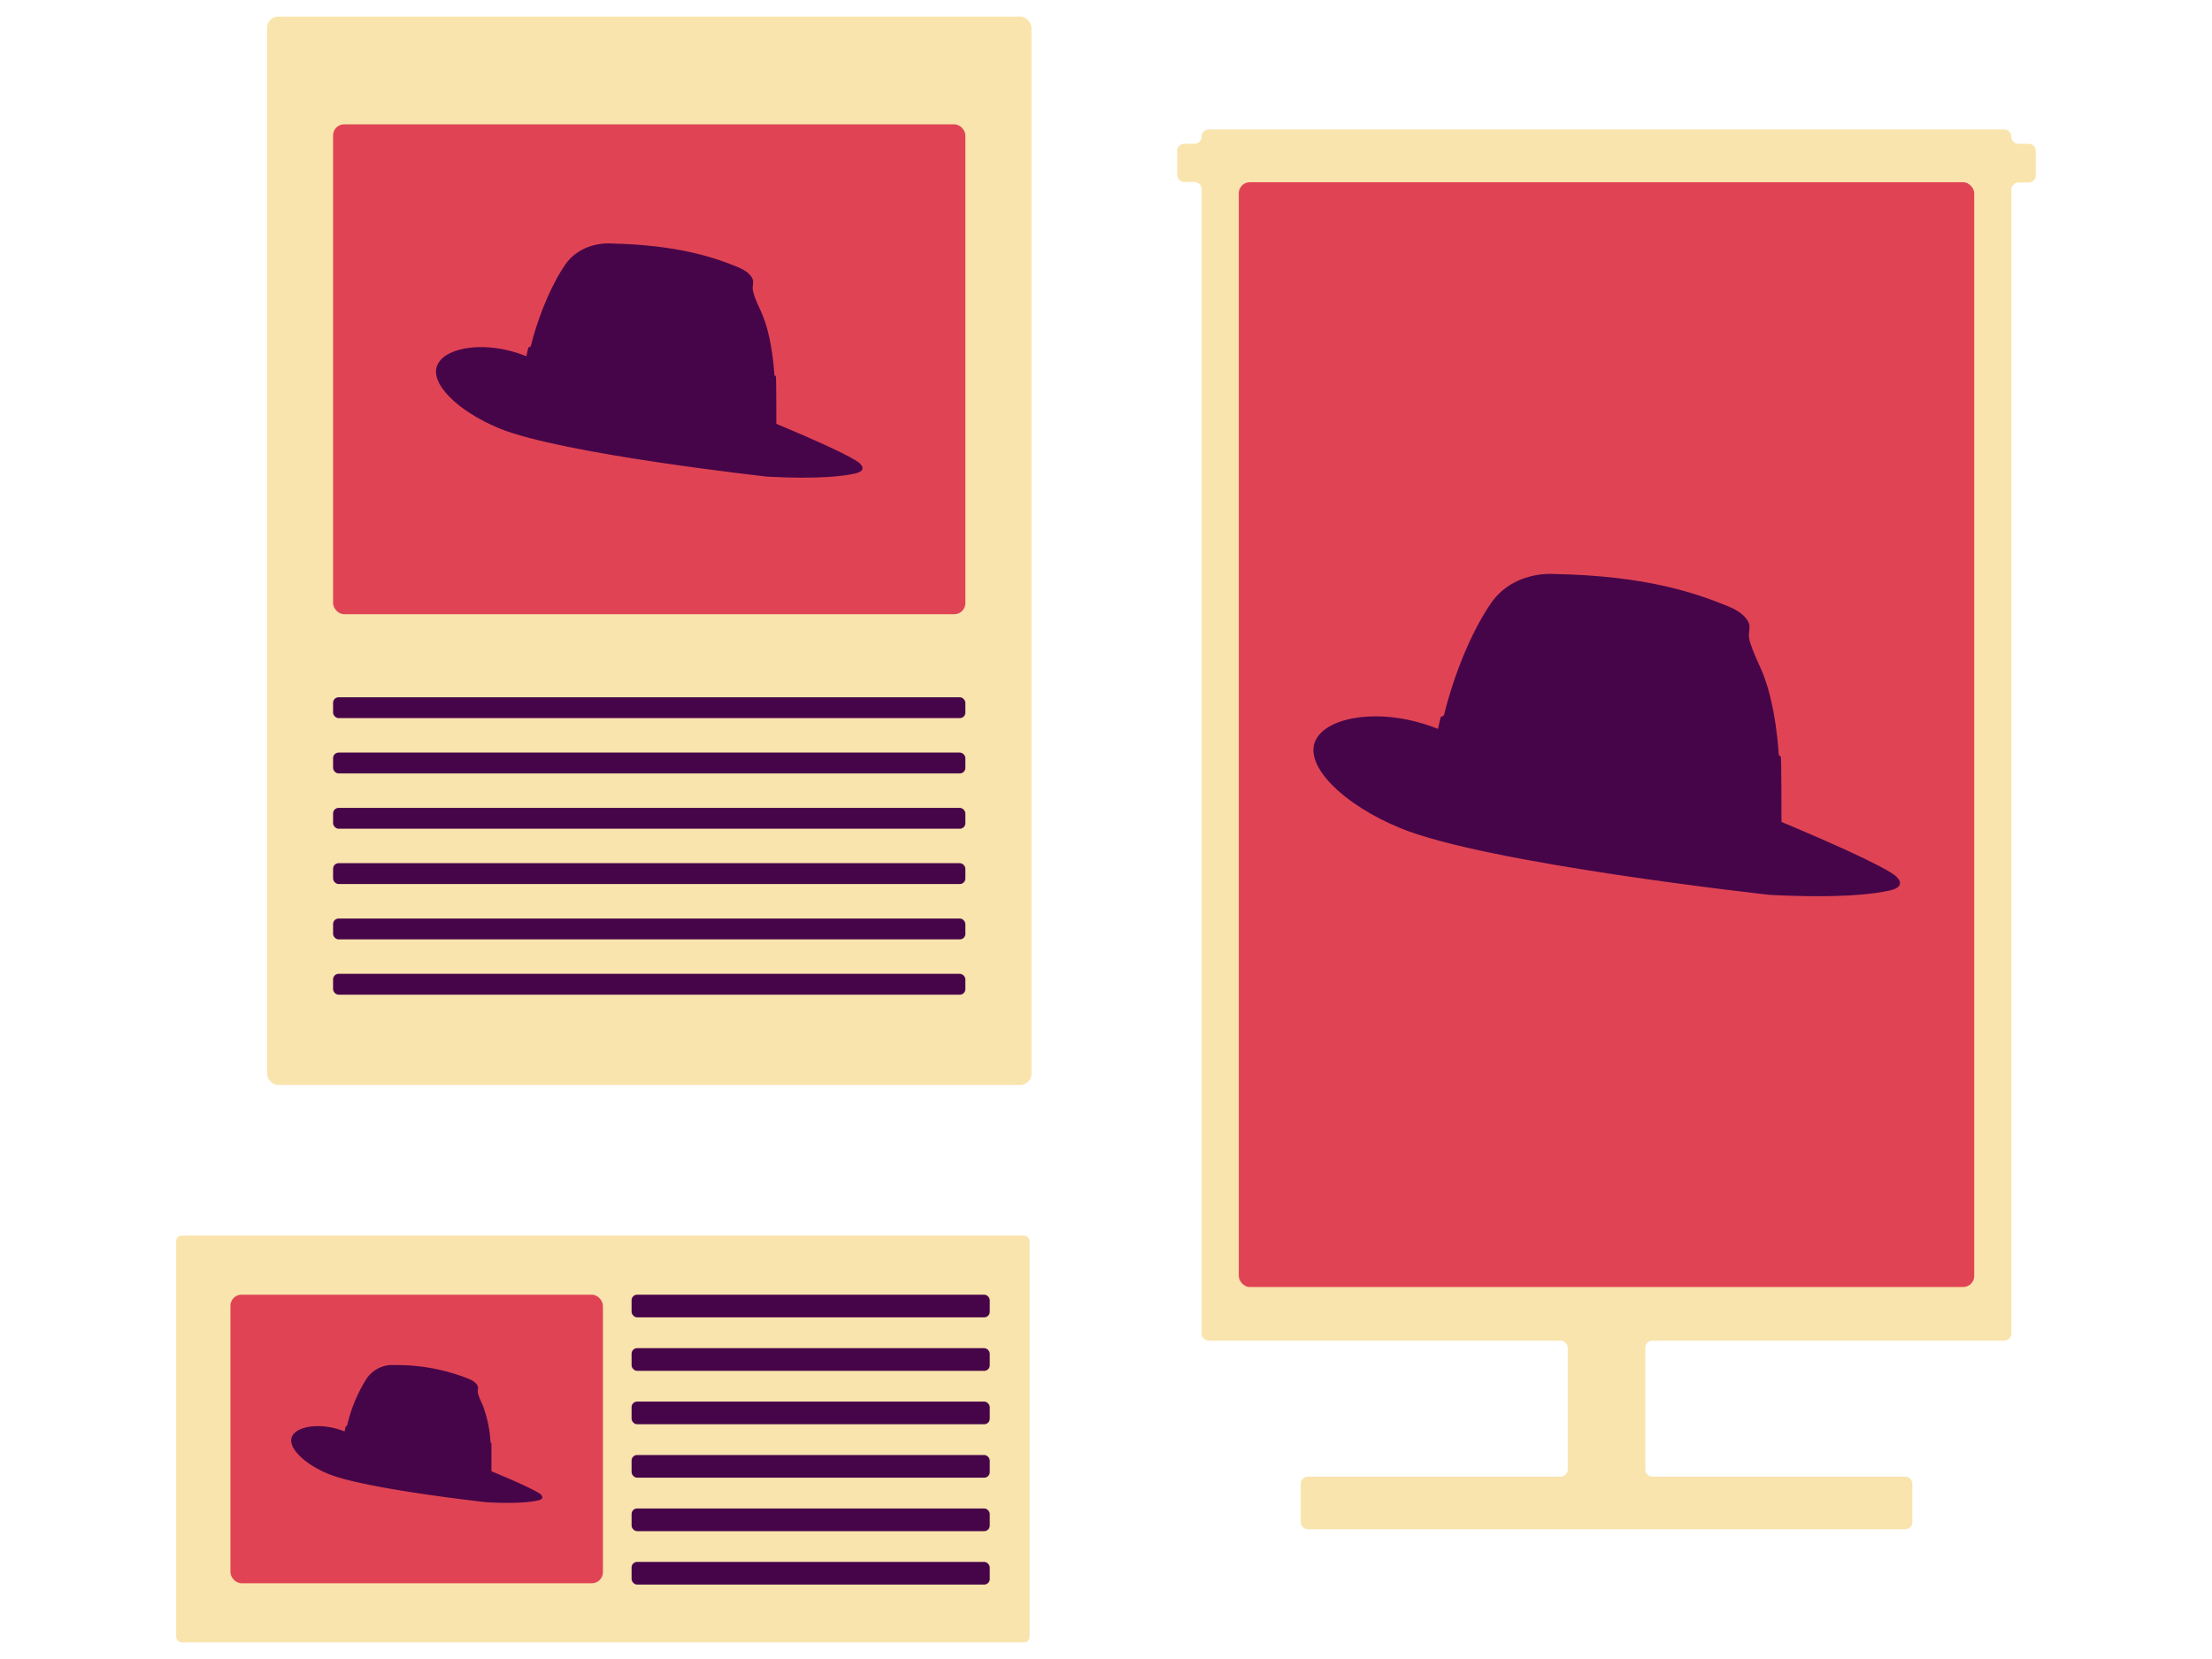 <svg id="Calque_1" data-name="Calque 1" xmlns="http://www.w3.org/2000/svg" viewBox="0 0 400 300"><defs><style>.cls-1{fill:#f9e4ad;}.cls-2{fill:#e04454;}.cls-3{fill:#470549;}</style></defs><rect class="cls-1 fade-in_gi" x="48.3" y="3" width="138.22" height="193.19" rx="2"/><rect class="cls-2" x="60.23" y="22.48" width="114.34" height="88.59" rx="2"/><rect class="cls-3" x="60.23" y="126.09" width="114.34" height="3.77" rx="1"/><rect class="cls-3" x="60.23" y="136.09" width="114.34" height="3.77" rx="1"/><rect class="cls-3" x="60.23" y="146.09" width="114.34" height="3.77" rx="1"/><rect class="cls-3" x="60.23" y="156.09" width="114.34" height="3.77" rx="1"/><rect class="cls-3" x="60.23" y="166.1" width="114.34" height="3.77" rx="1"/><rect class="cls-3" x="60.23" y="176.1" width="114.34" height="3.77" rx="1"/><path class="cls-3" d="M138.83,86.2c9.19.48,13.71-.09,15.83-.58,2.28-.53.91-1.73.91-1.73s-.19-1-15.18-7.25c0,0,0-8.36-.08-8.5s0-.21-.27-.26c0,0-.32-7-2.4-11.49s-1.44-4.08-1.44-5.46c0,0,.07-1.46-2.77-2.63-4.48-1.85-11.08-4-22.87-4.27,0,0-5.61-.56-8.6,4.2,0,0-3.62,5.11-6,14.42l-.43.21-.35,1.55C88,61.51,80.55,62.69,79.09,66s3.68,8.35,11.16,11.45C101.48,82.09,138.83,86.2,138.83,86.2Z"/><rect class="cls-1 fade-in_gi" x="31.86" y="223.43" width="154.33" height="73.57" rx="1"/><rect class="cls-2" x="41.67" y="234.12" width="67.36" height="52.18" rx="2"/><path class="cls-3" d="M88,271.66c5.42.28,8.08-.05,9.33-.34s.54-1,.54-1-.12-.59-9-4.27c0,0,0-4.93,0-5s0-.12-.16-.15a22.31,22.31,0,0,0-1.41-6.77c-1.23-2.66-.85-2.4-.85-3.22,0,0,0-.86-1.63-1.55a35,35,0,0,0-13.48-2.51,5.63,5.63,0,0,0-5.06,2.47,27.29,27.29,0,0,0-3.52,8.5l-.25.12-.2.91c-4.24-1.7-8.65-1-9.51.93s2.17,4.93,6.57,6.75C66,269.24,88,271.66,88,271.66Z"/><rect class="cls-3" x="114.21" y="234.12" width="64.77" height="4.1" rx="1"/><rect class="cls-3" x="114.21" y="243.79" width="64.77" height="4.1" rx="1"/><rect class="cls-3" x="114.21" y="253.45" width="64.77" height="4.1" rx="1"/><rect class="cls-3" x="114.21" y="263.11" width="64.77" height="4.1" rx="1"/><rect class="cls-3" x="114.21" y="272.78" width="64.77" height="4.1" rx="1"/><rect class="cls-3" x="114.21" y="282.44" width="64.77" height="4.1" rx="1"/><path class="cls-1 fade-in_gi" d="M366.85,26H365a1.3,1.3,0,0,1-1.3-1.3h0a1.29,1.29,0,0,0-1.29-1.29H218.59a1.3,1.3,0,0,0-1.3,1.29h0A1.3,1.3,0,0,1,216,26h-1.84a1.3,1.3,0,0,0-1.29,1.3v4.31a1.3,1.3,0,0,0,1.29,1.3H216a1.3,1.3,0,0,1,1.29,1.3V241.13a1.3,1.3,0,0,0,1.3,1.3h63.6a1.3,1.3,0,0,1,1.3,1.3v22a1.3,1.3,0,0,1-1.3,1.3H236.52a1.3,1.3,0,0,0-1.3,1.3v6.91a1.3,1.3,0,0,0,1.3,1.29h108a1.29,1.29,0,0,0,1.29-1.29v-6.91a1.3,1.3,0,0,0-1.29-1.3H298.82a1.3,1.3,0,0,1-1.3-1.3v-22a1.3,1.3,0,0,1,1.3-1.3h63.6a1.3,1.3,0,0,0,1.29-1.3V34.25A1.3,1.3,0,0,1,365,33h1.84a1.3,1.3,0,0,0,1.29-1.3V27.34A1.3,1.3,0,0,0,366.85,26Z"/><rect class="cls-2" x="224.01" y="32.95" width="132.99" height="199.79" rx="2"/><path class="cls-3" d="M320,161.82c12.64.65,18.86-.13,21.77-.8,3.14-.73,1.25-2.39,1.25-2.39s-.26-1.36-20.87-10c0,0,0-11.5-.12-11.68,0,0,0-.29-.37-.37,0,0-.44-9.56-3.29-15.78s-2-5.62-2-7.52c0,0,.1-2-3.81-3.62-6.16-2.54-15.24-5.56-31.45-5.86,0,0-7.71-.78-11.82,5.77,0,0-5,7-8.2,19.82l-.58.29-.48,2.13c-9.89-4-20.18-2.36-22.18,2.17s5,11.5,15.33,15.75C268.62,156.17,320,161.82,320,161.82Z"/></svg>